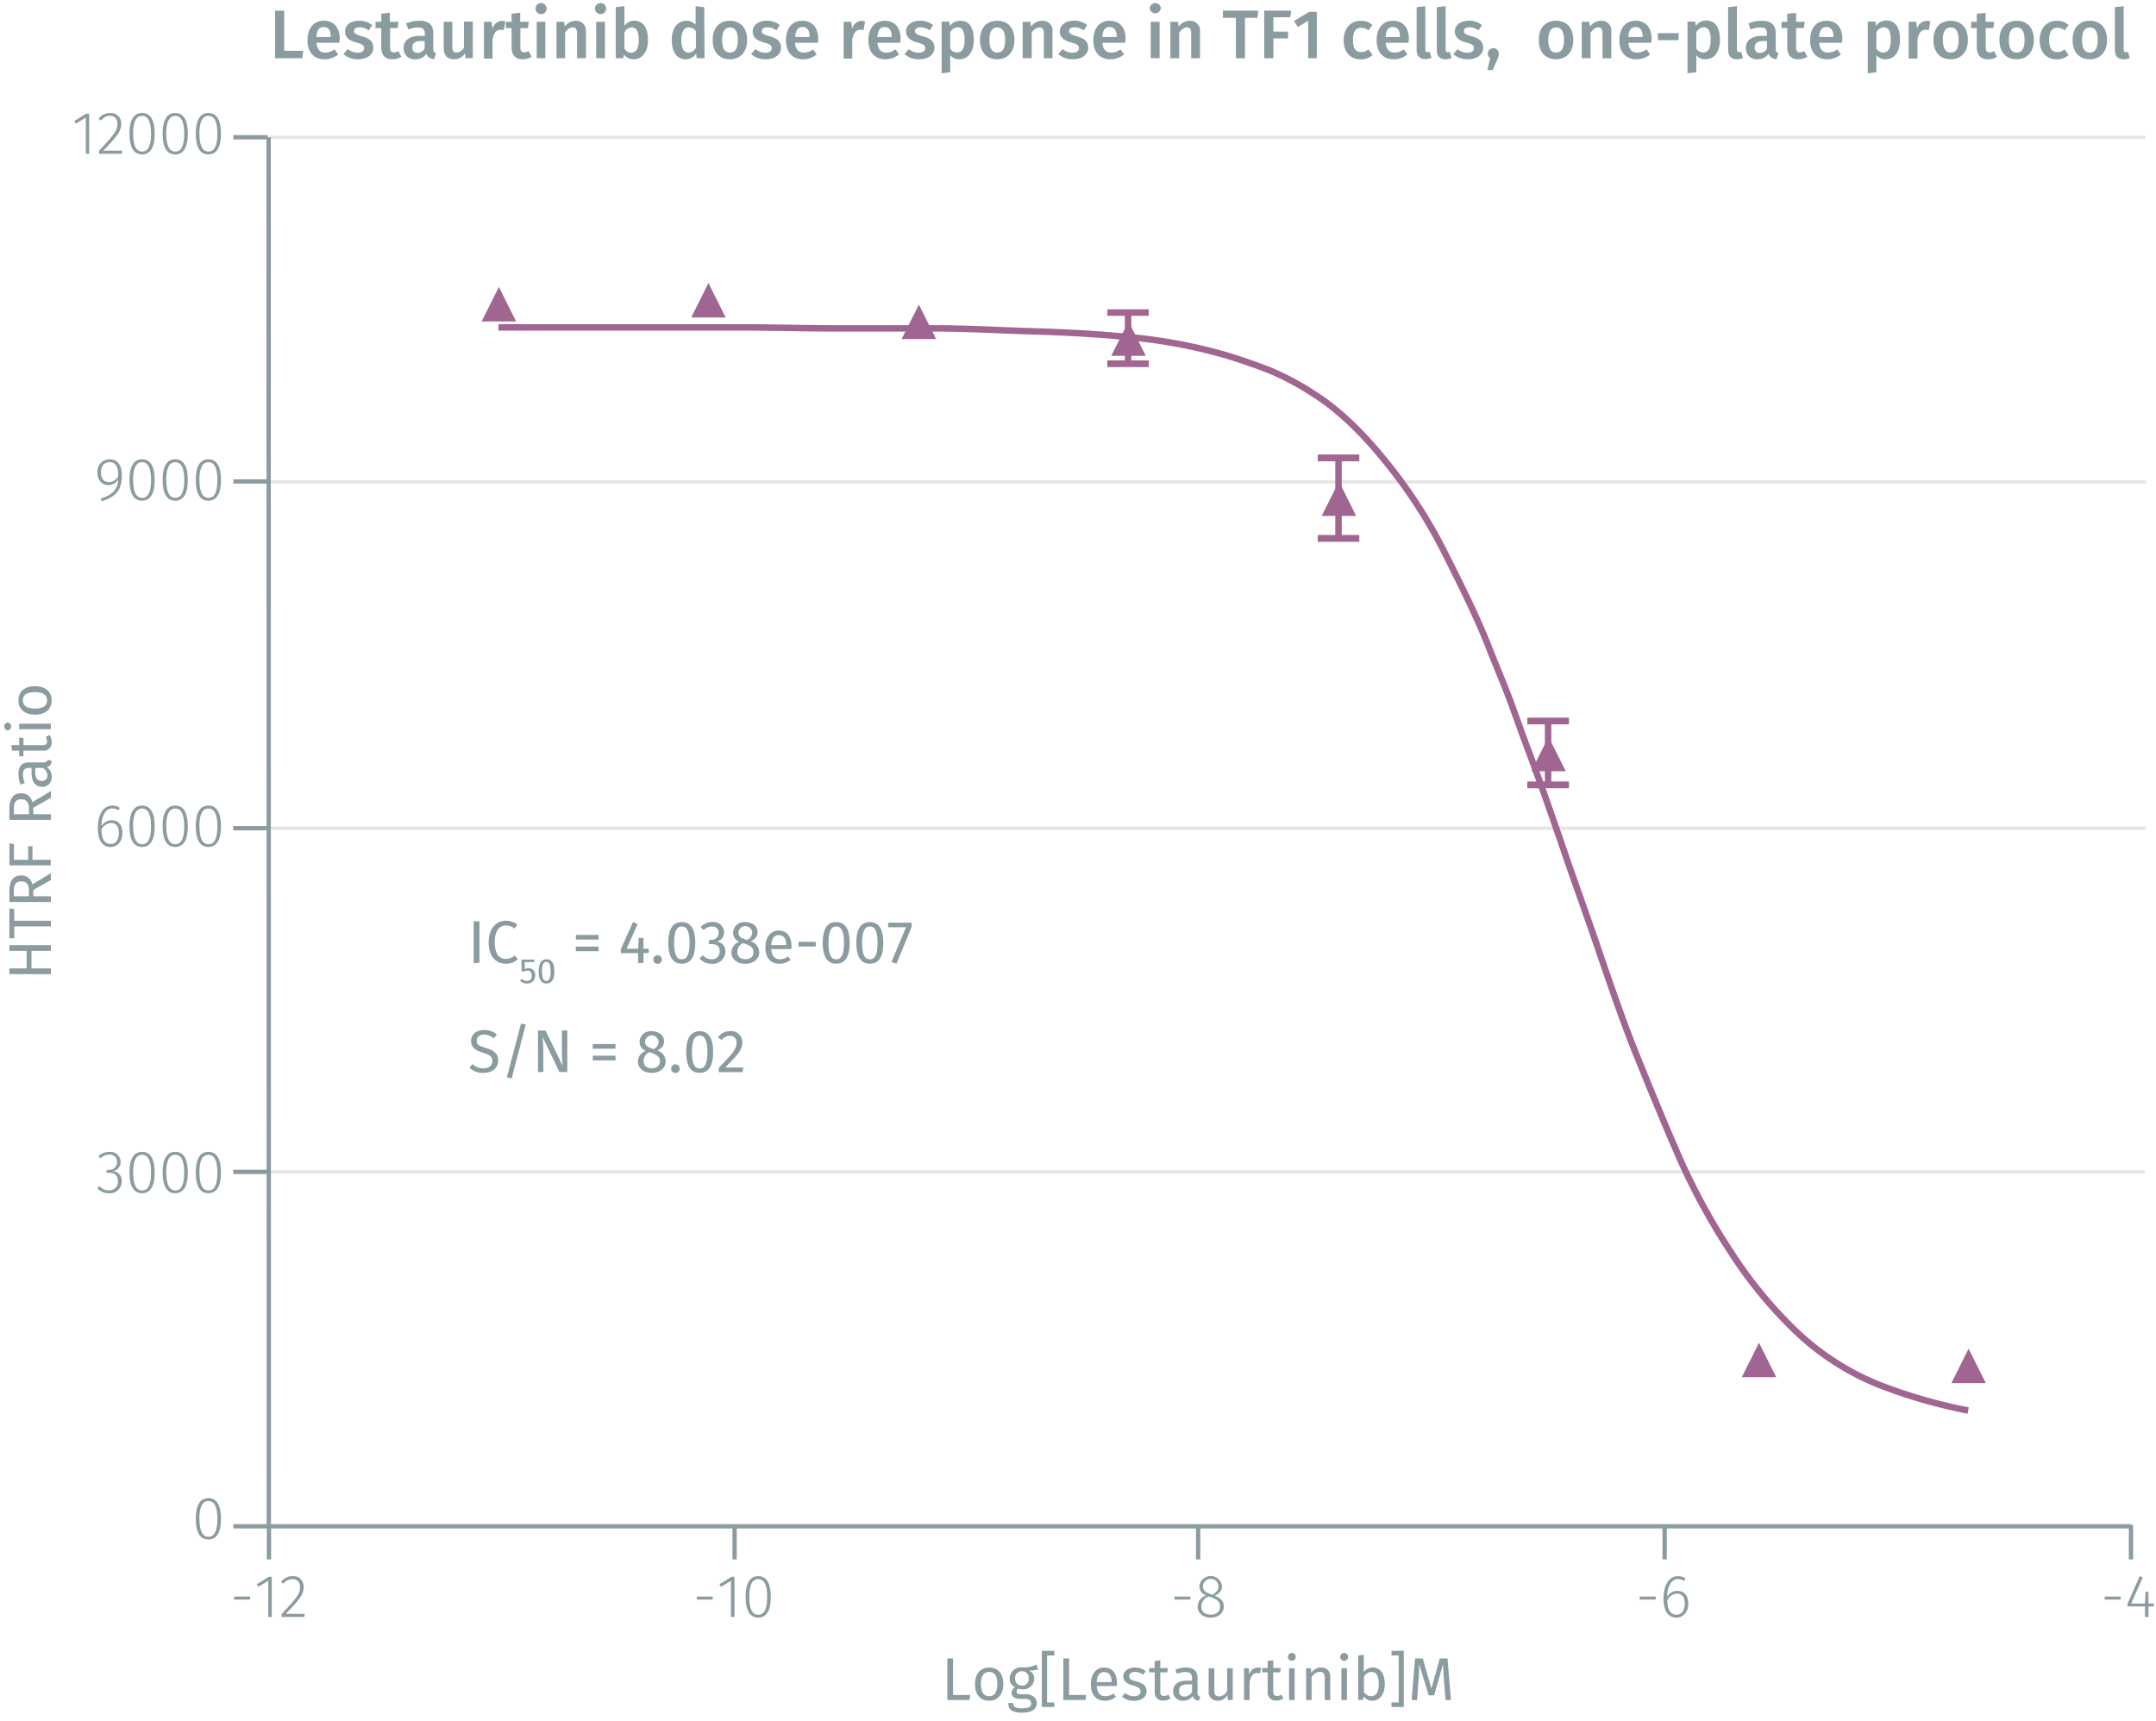<svg id="Calque_1" data-name="Calque 1" xmlns="http://www.w3.org/2000/svg" xmlns:xlink="http://www.w3.org/1999/xlink" viewBox="0 0 500.68 399.81"><defs><symbol id="_3-purple-arrow-up" data-name="3-purple-arrow-up" viewBox="0 0 8 8"><polyline points="4 0 8 8 0 8" fill="#a06590" fill-rule="evenodd"/></symbol></defs><line x1="498.35" y1="192.37" x2="62.66" y2="192.37" fill="none" stroke="#e5e5e5" stroke-miterlimit="10" stroke-width="0.75"/><line x1="498.35" y1="111.95" x2="62.66" y2="111.95" fill="none" stroke="#e5e5e5" stroke-miterlimit="10" stroke-width="0.75"/><line x1="498.28" y1="31.88" x2="62.59" y2="31.88" fill="none" stroke="#e5e5e5" stroke-miterlimit="10" stroke-width="0.75"/><line x1="498.08" y1="272.2" x2="62.38" y2="272.2" fill="none" stroke="#e5e5e5" stroke-miterlimit="10" stroke-width="0.75"/><line x1="62.43" y1="354.52" x2="62.38" y2="31.88" fill="none" stroke="#8b9ca0" stroke-miterlimit="10"/><path d="M70.43,11.8l-.24,1.73H63.88V2.47H66V11.8Z" fill="#8b9ca0"/><path d="M78.81,9.93H73.5c.14,1.73,1,2.29,2.08,2.29a3.46,3.46,0,0,0,2.11-.76l.85,1.17a4.86,4.86,0,0,1-3.13,1.14c-2.63,0-4-1.75-4-4.42s1.36-4.53,3.76-4.53,3.73,1.6,3.73,4.27C78.86,9.37,78.83,9.7,78.81,9.93Zm-2-1.43c0-1.39-.5-2.22-1.65-2.22-1,0-1.57.64-1.68,2.32h3.33Z" fill="#8b9ca0"/><path d="M86.43,5.83l-.8,1.23a3.64,3.64,0,0,0-2.08-.72c-.87,0-1.33.34-1.33.85S82.56,8,84,8.41c1.73.46,2.7,1.16,2.7,2.67,0,1.76-1.63,2.69-3.57,2.69a5,5,0,0,1-3.37-1.2l1-1.17a3.66,3.66,0,0,0,2.27.85c.93,0,1.52-.4,1.52-1,0-.74-.34-1-1.92-1.41-1.75-.48-2.51-1.32-2.51-2.56,0-1.41,1.29-2.47,3.26-2.47A4.72,4.72,0,0,1,86.43,5.83Z" fill="#8b9ca0"/><path d="M91.08,13.77c-1.66,0-2.54-1-2.54-2.77V6.53H87.21V5.06h1.33V3.19l2-.24V5.06h2l-.21,1.47H90.59V11c0,.83.27,1.17.9,1.17a1.89,1.89,0,0,0,1-.32l.72,1.33A3.69,3.69,0,0,1,91.08,13.77Z" fill="#8b9ca0"/><path d="M101.26,12.38l-.43,1.36A2,2,0,0,1,99,12.5a2.88,2.88,0,0,1-2.53,1.27,2.51,2.51,0,0,1-2.74-2.61c0-1.84,1.39-2.83,3.86-2.83h1.06V7.85c0-1.11-.5-1.48-1.59-1.48a7.55,7.55,0,0,0-2.24.45L94.3,5.43a8.73,8.73,0,0,1,3.07-.61c2.26,0,3.25,1,3.25,2.91v3.56C100.62,12,100.85,12.22,101.26,12.38Zm-2.65-1.14V9.53h-.85c-1.33,0-2,.48-2,1.47A1.12,1.12,0,0,0,97,12.28,1.83,1.83,0,0,0,98.61,11.24Z" fill="#8b9ca0"/><path d="M108.09,13.53,108,12.34a2.87,2.87,0,0,1-2.59,1.43c-1.54,0-2.37-1-2.37-2.63V5.06h2v5.83c0,1,.33,1.33,1,1.33a2.1,2.1,0,0,0,1.71-1.2v-6h2.05v8.47Z" fill="#8b9ca0"/><path d="M117.36,5l-.35,2a3.1,3.1,0,0,0-.76-.09c-1,0-1.55.75-1.87,2.17v4.52h-2V5.06h1.78l.19,1.67a2.38,2.38,0,0,1,2.21-1.89A3,3,0,0,1,117.36,5Z" fill="#8b9ca0"/><path d="M121.36,13.77c-1.67,0-2.55-1-2.55-2.77V6.53h-1.33V5.06h1.33V3.19l2-.24V5.06h2l-.21,1.47h-1.76V11c0,.83.27,1.17.9,1.17a2,2,0,0,0,1-.32l.72,1.33A3.73,3.73,0,0,1,121.36,13.77Z" fill="#8b9ca0"/><path d="M126.94,2a1.29,1.29,0,0,1-2.58,0,1.29,1.29,0,0,1,2.58,0Zm-2.3,11.51V5.06h2v8.47Z" fill="#8b9ca0"/><path d="M136.06,7.4v6.13H134V7.72c0-1.06-.4-1.36-1-1.36a2.17,2.17,0,0,0-1.77,1.28v5.89h-2V5.06h1.77l.16,1.11a3.17,3.17,0,0,1,2.58-1.35A2.28,2.28,0,0,1,136.06,7.4Z" fill="#8b9ca0"/><path d="M140.75,2a1.29,1.29,0,0,1-2.58,0,1.29,1.29,0,0,1,2.58,0Zm-2.31,11.51V5.06h2.05v8.47Z" fill="#8b9ca0"/><path d="M150.48,9.29c0,2.64-1.27,4.48-3.35,4.48a2.81,2.81,0,0,1-2.24-1.11l-.13.87H143V1.67l2-.23V6a2.83,2.83,0,0,1,2.31-1.2C149.33,4.82,150.48,6.45,150.48,9.29Zm-2.15,0c0-2.26-.67-2.93-1.64-2.93A2,2,0,0,0,145,7.51v3.75a1.87,1.87,0,0,0,1.59,1C147.61,12.23,148.33,11.42,148.33,9.29Z" fill="#8b9ca0"/><path d="M163.61,13.53h-1.8l-.15-1.07a2.85,2.85,0,0,1-2.42,1.31C157.13,13.77,156,12,156,9.3s1.29-4.48,3.44-4.48a2.94,2.94,0,0,1,2.1.91V1.44l2,.23Zm-2-2.4V7.25A2,2,0,0,0,160,6.36c-1.07,0-1.77.89-1.77,2.93s.62,2.93,1.63,2.93A2,2,0,0,0,161.57,11.13Z" fill="#8b9ca0"/><path d="M173.5,9.29c0,2.67-1.49,4.48-4,4.48s-4-1.7-4-4.48,1.49-4.47,4-4.47S173.5,6.52,173.5,9.29Zm-5.81,0c0,2,.63,2.93,1.83,2.93s1.82-.92,1.82-2.93-.62-2.92-1.81-2.92S167.69,7.29,167.69,9.29Z" fill="#8b9ca0"/><path d="M181.1,5.83l-.8,1.23a3.64,3.64,0,0,0-2.08-.72c-.86,0-1.33.34-1.33.85s.34.82,1.78,1.22c1.73.46,2.7,1.16,2.7,2.67,0,1.76-1.63,2.69-3.57,2.69a5,5,0,0,1-3.37-1.2l1-1.17a3.66,3.66,0,0,0,2.27.85c.93,0,1.52-.4,1.52-1,0-.74-.34-1-1.92-1.41-1.75-.48-2.51-1.32-2.51-2.56,0-1.41,1.29-2.47,3.26-2.47A4.72,4.72,0,0,1,181.1,5.83Z" fill="#8b9ca0"/><path d="M189.93,9.93h-5.31c.14,1.73,1,2.29,2.08,2.29a3.46,3.46,0,0,0,2.11-.76l.85,1.17a4.89,4.89,0,0,1-3.14,1.14c-2.62,0-4-1.75-4-4.42s1.36-4.53,3.76-4.53S190,6.42,190,9.09C190,9.37,190,9.7,189.93,9.93ZM188,8.5c0-1.39-.5-2.22-1.65-2.22-1,0-1.57.64-1.68,2.32H188Z" fill="#8b9ca0"/><path d="M200.89,5l-.35,2a3,3,0,0,0-.75-.09c-1,0-1.55.75-1.87,2.17v4.52h-2V5.06h1.77l.2,1.67A2.37,2.37,0,0,1,200,4.84,2.91,2.91,0,0,1,200.89,5Z" fill="#8b9ca0"/><path d="M209.07,9.93h-5.31c.14,1.73,1,2.29,2.08,2.29a3.49,3.49,0,0,0,2.11-.76l.85,1.17a4.91,4.91,0,0,1-3.14,1.14c-2.62,0-4-1.75-4-4.42s1.36-4.53,3.76-4.53,3.73,1.6,3.73,4.27C209.12,9.37,209.09,9.7,209.07,9.93Zm-2-1.43c0-1.39-.49-2.22-1.64-2.22-1,0-1.57.64-1.68,2.32h3.32Z" fill="#8b9ca0"/><path d="M216.69,5.83l-.81,1.23a3.61,3.61,0,0,0-2.08-.72c-.86,0-1.32.34-1.32.85s.33.82,1.77,1.22C216,8.87,217,9.57,217,11.08c0,1.76-1.63,2.69-3.57,2.69a5,5,0,0,1-3.38-1.2l1-1.17a3.68,3.68,0,0,0,2.27.85c.93,0,1.52-.4,1.52-1,0-.74-.33-1-1.92-1.41s-2.51-1.32-2.51-2.56c0-1.41,1.3-2.47,3.27-2.47A4.77,4.77,0,0,1,216.69,5.83Z" fill="#8b9ca0"/><path d="M226.14,9.27c0,2.59-1.2,4.5-3.34,4.5a2.69,2.69,0,0,1-2.13-.93v3.95l-2,.23v-12h1.79l.11,1A3.1,3.1,0,0,1,223,4.82C225.21,4.82,226.14,6.56,226.14,9.27Zm-2.14,0c0-2.15-.58-2.93-1.64-2.93a2.08,2.08,0,0,0-1.69,1.15v3.81a1.79,1.79,0,0,0,1.55.88C223.34,12.2,224,11.34,224,9.29Z" fill="#8b9ca0"/><path d="M235.58,9.29c0,2.67-1.49,4.48-4,4.48s-4-1.7-4-4.48,1.49-4.47,4-4.47S235.58,6.52,235.58,9.29Zm-5.81,0c0,2,.63,2.93,1.83,2.93s1.82-.92,1.82-2.93-.62-2.92-1.81-2.92S229.77,7.29,229.77,9.29Z" fill="#8b9ca0"/><path d="M244.41,7.4v6.13h-2V7.72c0-1.06-.41-1.36-1.05-1.36a2.17,2.17,0,0,0-1.77,1.28v5.89H237.5V5.06h1.78l.16,1.11A3.14,3.14,0,0,1,242,4.82,2.28,2.28,0,0,1,244.41,7.4Z" fill="#8b9ca0"/><path d="M252.48,5.83l-.8,1.23a3.66,3.66,0,0,0-2.08-.72c-.87,0-1.33.34-1.33.85S248.6,8,250,8.41c1.73.46,2.71,1.16,2.71,2.67,0,1.76-1.63,2.69-3.57,2.69a5,5,0,0,1-3.38-1.2l1-1.17a3.68,3.68,0,0,0,2.28.85c.92,0,1.52-.4,1.52-1,0-.74-.34-1-1.92-1.41-1.75-.48-2.52-1.32-2.52-2.56,0-1.41,1.3-2.47,3.27-2.47A4.75,4.75,0,0,1,252.48,5.83Z" fill="#8b9ca0"/><path d="M261.31,9.93H256c.14,1.73,1,2.29,2.08,2.29a3.49,3.49,0,0,0,2.11-.76l.85,1.17a4.89,4.89,0,0,1-3.14,1.14c-2.62,0-4-1.75-4-4.42s1.36-4.53,3.76-4.53,3.73,1.6,3.73,4.27C261.36,9.37,261.33,9.7,261.31,9.93Zm-2-1.43c0-1.39-.5-2.22-1.65-2.22-1,0-1.57.64-1.68,2.32h3.33Z" fill="#8b9ca0"/><path d="M269.55,2A1.29,1.29,0,0,1,267,2a1.29,1.29,0,0,1,2.58,0Zm-2.31,11.51V5.06h2.05v8.47Z" fill="#8b9ca0"/><path d="M278.67,7.4v6.13h-2.05V7.72c0-1.06-.4-1.36-1-1.36s-1.28.49-1.78,1.28v5.89h-2.05V5.06h1.78l.16,1.11a3.17,3.17,0,0,1,2.58-1.35A2.28,2.28,0,0,1,278.67,7.4Z" fill="#8b9ca0"/><path d="M289.12,4.15v9.38H287V4.15h-3V2.47h8.21L292,4.15Z" fill="#8b9ca0"/><path d="M295.71,4V7.35h3.41V8.92h-3.41v4.61h-2.12V2.47h6.26L299.63,4Z" fill="#8b9ca0"/><path d="M303.79,13.53V4.82l-2.4,1.46-.9-1.38L304,2.76h1.8V13.53Z" fill="#8b9ca0"/><path d="M318.72,5.81l-.93,1.25a2.59,2.59,0,0,0-1.7-.62c-1.18,0-1.9.86-1.9,2.89s.75,2.77,1.9,2.77a2.55,2.55,0,0,0,1.68-.65l1,1.34a4.16,4.16,0,0,1-2.74,1c-2.45,0-4-1.7-4-4.4s1.52-4.55,3.95-4.55A3.94,3.94,0,0,1,318.72,5.81Z" fill="#8b9ca0"/><path d="M327.1,9.93h-5.31c.14,1.73,1,2.29,2.08,2.29a3.49,3.49,0,0,0,2.11-.76l.85,1.17a4.89,4.89,0,0,1-3.14,1.14c-2.62,0-4-1.75-4-4.42s1.36-4.53,3.76-4.53,3.73,1.6,3.73,4.27C327.15,9.37,327.12,9.7,327.1,9.93Zm-2-1.43c0-1.39-.5-2.22-1.65-2.22-1,0-1.57.64-1.68,2.32h3.33Z" fill="#8b9ca0"/><path d="M331.48,12.12A1.51,1.51,0,0,0,332,12l.44,1.44a3.76,3.76,0,0,1-1.46.29c-1.27,0-2-.75-2-2.16V1.67L331,1.44v10C331,11.93,331.15,12.12,331.48,12.12Z" fill="#8b9ca0"/><path d="M336.2,12.12a1.51,1.51,0,0,0,.48-.08l.44,1.44a3.76,3.76,0,0,1-1.46.29c-1.27,0-2-.75-2-2.16V1.67l2.05-.23v10C335.72,11.93,335.87,12.12,336.2,12.12Z" fill="#8b9ca0"/><path d="M344.16,5.83l-.8,1.23a3.66,3.66,0,0,0-2.09-.72c-.86,0-1.32.34-1.32.85s.33.82,1.77,1.22c1.73.46,2.71,1.16,2.71,2.67,0,1.76-1.63,2.69-3.57,2.69a5,5,0,0,1-3.38-1.2l1-1.17a3.68,3.68,0,0,0,2.27.85c.93,0,1.53-.4,1.53-1,0-.74-.34-1-1.93-1.41s-2.51-1.32-2.51-2.56c0-1.41,1.3-2.47,3.27-2.47A4.75,4.75,0,0,1,344.16,5.83Z" fill="#8b9ca0"/><path d="M348.08,12.47a3.43,3.43,0,0,1-.42,1.44l-1,2.37h-1.25l.66-2.75a1.29,1.29,0,0,1,.73-2.35A1.28,1.28,0,0,1,348.08,12.47Z" fill="#8b9ca0"/><path d="M365.36,9.29c0,2.67-1.49,4.48-4,4.48s-4-1.7-4-4.48,1.48-4.47,4-4.47S365.36,6.52,365.36,9.29Zm-5.81,0c0,2,.62,2.93,1.82,2.93s1.83-.92,1.83-2.93-.63-2.92-1.81-2.92S359.55,7.29,359.55,9.29Z" fill="#8b9ca0"/><path d="M374.19,7.4v6.13h-2.05V7.72c0-1.06-.4-1.36-1-1.36s-1.28.49-1.78,1.28v5.89h-2.05V5.06h1.78l.16,1.11a3.16,3.16,0,0,1,2.58-1.35A2.28,2.28,0,0,1,374.19,7.4Z" fill="#8b9ca0"/><path d="M383.47,9.93h-5.32c.15,1.73,1,2.29,2.09,2.29a3.49,3.49,0,0,0,2.11-.76l.85,1.17a4.91,4.91,0,0,1-3.14,1.14c-2.63,0-4-1.75-4-4.42s1.36-4.53,3.76-4.53,3.73,1.6,3.73,4.27C383.52,9.37,383.48,9.7,383.47,9.93Zm-2-1.43c0-1.39-.49-2.22-1.65-2.22-1,0-1.56.64-1.68,2.32h3.33Z" fill="#8b9ca0"/><path d="M389.83,7.7V9.33H385V7.7Z" fill="#8b9ca0"/><path d="M399.41,9.27c0,2.59-1.21,4.5-3.35,4.5a2.7,2.7,0,0,1-2.13-.93v3.95l-2.05.23v-12h1.79l.12,1a3.07,3.07,0,0,1,2.45-1.28C398.48,4.82,399.41,6.56,399.41,9.27Zm-2.15,0c0-2.15-.58-2.93-1.63-2.93a2.08,2.08,0,0,0-1.7,1.15v3.81a1.79,1.79,0,0,0,1.55.88C396.6,12.2,397.26,11.34,397.26,9.29Z" fill="#8b9ca0"/><path d="M403.87,12.12a1.56,1.56,0,0,0,.48-.08l.43,1.44a3.76,3.76,0,0,1-1.46.29c-1.26,0-2-.75-2-2.16V1.67l2.05-.23v10C403.39,11.93,403.53,12.12,403.87,12.12Z" fill="#8b9ca0"/><path d="M413,12.38l-.44,1.36a2,2,0,0,1-1.87-1.24,2.88,2.88,0,0,1-2.53,1.27,2.51,2.51,0,0,1-2.73-2.61c0-1.84,1.39-2.83,3.85-2.83h1.06V7.85c0-1.11-.5-1.48-1.59-1.48a7.55,7.55,0,0,0-2.24.45l-.48-1.39a8.78,8.78,0,0,1,3.08-.61c2.25,0,3.25,1,3.25,2.91v3.56C412.4,12,412.62,12.22,413,12.38Zm-2.66-1.14V9.53h-.85c-1.33,0-2,.48-2,1.47a1.12,1.12,0,0,0,1.2,1.28A1.81,1.81,0,0,0,410.38,11.24Z" fill="#8b9ca0"/><path d="M417.59,13.77c-1.66,0-2.54-1-2.54-2.77V6.53h-1.33V5.06h1.33V3.19L417.1,3V5.06h2l-.21,1.47H417.1V11c0,.83.27,1.17.89,1.17a2,2,0,0,0,1-.32l.72,1.33A3.69,3.69,0,0,1,417.59,13.77Z" fill="#8b9ca0"/><path d="M427.77,9.93h-5.31c.14,1.73,1,2.29,2.08,2.29a3.46,3.46,0,0,0,2.11-.76l.85,1.17a4.89,4.89,0,0,1-3.14,1.14c-2.62,0-4-1.75-4-4.42s1.36-4.53,3.76-4.53,3.73,1.6,3.73,4.27C427.82,9.37,427.79,9.7,427.77,9.93Zm-2-1.43c0-1.39-.5-2.22-1.65-2.22-1,0-1.57.64-1.68,2.32h3.33Z" fill="#8b9ca0"/><path d="M441.23,9.27c0,2.59-1.2,4.5-3.35,4.5a2.7,2.7,0,0,1-2.13-.93v3.95l-2,.23v-12h1.79l.11,1a3.07,3.07,0,0,1,2.45-1.28C440.3,4.82,441.23,6.56,441.23,9.27Zm-2.15,0c0-2.15-.57-2.93-1.63-2.93a2.1,2.1,0,0,0-1.7,1.15v3.81a1.81,1.81,0,0,0,1.56.88C438.43,12.2,439.08,11.34,439.08,9.29Z" fill="#8b9ca0"/><path d="M448.27,5l-.35,2a3.1,3.1,0,0,0-.76-.09c-1,0-1.55.75-1.87,2.17v4.52h-2.05V5.06H445l.19,1.67a2.38,2.38,0,0,1,2.21-1.89A3,3,0,0,1,448.27,5Z" fill="#8b9ca0"/><path d="M457,9.29c0,2.67-1.49,4.48-4,4.48s-4-1.7-4-4.48,1.49-4.47,4-4.47S457,6.52,457,9.29Zm-5.81,0c0,2,.63,2.93,1.83,2.93s1.82-.92,1.82-2.93-.62-2.92-1.81-2.92S451.16,7.29,451.16,9.29Z" fill="#8b9ca0"/><path d="M461.61,13.77c-1.66,0-2.55-1-2.55-2.77V6.53h-1.32V5.06h1.32V3.19L461.11,3V5.06h2l-.21,1.47h-1.76V11c0,.83.28,1.17.9,1.17a2,2,0,0,0,1-.32l.72,1.33A3.73,3.73,0,0,1,461.61,13.77Z" fill="#8b9ca0"/><path d="M472.32,9.29c0,2.67-1.49,4.48-4,4.48s-4-1.7-4-4.48,1.49-4.47,4-4.47S472.32,6.52,472.32,9.29Zm-5.81,0c0,2,.62,2.93,1.82,2.93s1.83-.92,1.83-2.93-.63-2.92-1.81-2.92S466.51,7.29,466.51,9.29Z" fill="#8b9ca0"/><path d="M480.39,5.81l-.92,1.25a2.59,2.59,0,0,0-1.7-.62c-1.19,0-1.9.86-1.9,2.89s.75,2.77,1.9,2.77a2.55,2.55,0,0,0,1.68-.65l.94,1.34a4.11,4.11,0,0,1-2.73,1c-2.45,0-4-1.7-4-4.4s1.52-4.55,3.95-4.55A3.92,3.92,0,0,1,480.39,5.81Z" fill="#8b9ca0"/><path d="M489.31,9.29c0,2.67-1.49,4.48-4,4.48s-4-1.7-4-4.48,1.49-4.47,4-4.47S489.31,6.52,489.31,9.29Zm-5.81,0c0,2,.62,2.93,1.82,2.93s1.83-.92,1.83-2.93-.63-2.92-1.81-2.92S483.5,7.29,483.5,9.29Z" fill="#8b9ca0"/><path d="M493.67,12.12a1.51,1.51,0,0,0,.48-.08l.44,1.44a3.76,3.76,0,0,1-1.46.29c-1.26,0-2-.75-2-2.16V1.67l2.05-.23v10C493.19,11.93,493.34,12.12,493.67,12.12Z" fill="#8b9ca0"/><path d="M58.07,370.84v.7H54.36v-.7Z" fill="#8b9ca0"/><path d="M62.3,375.57v-8.41L60,368.58l-.38-.6,2.79-1.72h.7v9.31Z" fill="#8b9ca0"/><path d="M70.52,368.56c0,1.85-1,3-4.16,6.3h4.41l-.11.71H65.41v-.68c3.46-3.69,4.27-4.65,4.27-6.29a1.68,1.68,0,0,0-1.77-1.81,2.51,2.51,0,0,0-2.07,1.07l-.58-.42A3.28,3.28,0,0,1,68,366.1,2.39,2.39,0,0,1,70.52,368.56Z" fill="#8b9ca0"/><path d="M165.52,370.84v.7h-3.71v-.7Z" fill="#8b9ca0"/><path d="M169.75,375.57v-8.41l-2.3,1.42-.38-.6,2.79-1.72h.7v9.31Z" fill="#8b9ca0"/><path d="M179,370.92c0,3.16-1,4.81-2.93,4.81s-2.92-1.67-2.92-4.82,1-4.81,2.92-4.81S179,367.76,179,370.92Zm-5,0c0,2.87.74,4.15,2.08,4.15s2.08-1.26,2.08-4.14-.73-4.14-2.08-4.14S174,368,174,370.91Z" fill="#8b9ca0"/><path d="M276.44,370.84v.7h-3.71v-.7Z" fill="#8b9ca0"/><path d="M284.19,373.15c0,1.56-1.26,2.58-3.06,2.58s-3-1.05-3-2.56a2.74,2.74,0,0,1,2-2.6,2.2,2.2,0,0,1-1.6-2.14,2.64,2.64,0,0,1,5.25,0c0,1-.54,1.64-1.68,2.22C283.5,371.2,284.19,371.9,284.19,373.15Zm-.86,0c0-1.13-.6-1.6-2.07-2.14l-.48-.18a2.36,2.36,0,0,0-1.79,2.34c0,1.21.87,1.87,2.16,1.87S283.33,374.36,283.33,373.15Zm-2.25-2.9.43.16c1-.55,1.47-1.1,1.47-2a1.82,1.82,0,0,0-3.63,0C279.35,369.35,279.83,369.79,281.08,370.25Z" fill="#8b9ca0"/><path d="M384.49,370.84v.7h-3.71v-.7Z" fill="#8b9ca0"/><path d="M392.06,372.44c0,2-1.17,3.29-2.74,3.29-2.17,0-3-1.91-3-4.36,0-3.25,1.28-5.27,3.36-5.27a3,3,0,0,1,1.74.55l-.35.56a2.46,2.46,0,0,0-1.4-.43c-1.55,0-2.47,1.71-2.52,4.1a2.86,2.86,0,0,1,2.39-1.37C390.93,369.51,392.06,370.45,392.06,372.44Zm-.82,0c0-1.62-.76-2.28-1.77-2.28a2.69,2.69,0,0,0-2.28,1.54c.05,2.08.64,3.34,2.13,3.34C390.58,375.06,391.24,374,391.24,372.46Z" fill="#8b9ca0"/><path d="M492.48,370.84v.7h-3.72v-.7Z" fill="#8b9ca0"/><path d="M498.93,373.12v2.45h-.8v-2.45h-4.07v-.6l2.84-6.42.69.29-2.67,6.06h3.21l.1-2.73h.7v2.73h1.26v.67Z" fill="#8b9ca0"/><path d="M51.32,352.79c0,3.15-1,4.8-2.93,4.8s-2.93-1.66-2.93-4.82,1-4.8,2.93-4.8S51.32,349.62,51.32,352.79Zm-5,0c0,2.88.74,4.15,2.09,4.15s2.07-1.26,2.07-4.13-.73-4.15-2.07-4.15S46.3,349.9,46.3,352.77Z" fill="#8b9ca0"/><path d="M28,269.86a2.11,2.11,0,0,1-1.85,2.19,2.14,2.14,0,0,1,2.12,2.32,2.73,2.73,0,0,1-3,2.79,3.4,3.4,0,0,1-2.68-1.2l.52-.47a2.68,2.68,0,0,0,2.13,1,2,2,0,0,0,2.16-2.09c0-1.42-.84-2-2.1-2H24.7l.11-.66h.45a1.79,1.79,0,0,0,1.92-1.87,1.63,1.63,0,0,0-1.79-1.68,2.91,2.91,0,0,0-2.08.87l-.43-.5a3.49,3.49,0,0,1,2.55-1A2.32,2.32,0,0,1,28,269.86Z" fill="#8b9ca0"/><path d="M35.92,272.36c0,3.15-1,4.8-2.93,4.8s-2.93-1.67-2.93-4.82,1-4.8,2.93-4.8S35.92,269.19,35.92,272.36Zm-5,0c0,2.87.75,4.15,2.09,4.15s2.07-1.26,2.07-4.13-.73-4.15-2.07-4.15S30.9,269.47,30.9,272.34Z" fill="#8b9ca0"/><path d="M43.62,272.36c0,3.15-1,4.8-2.93,4.8s-2.93-1.67-2.93-4.82,1-4.8,2.93-4.8S43.62,269.19,43.62,272.36Zm-5,0c0,2.87.75,4.15,2.09,4.15s2.07-1.26,2.07-4.13-.72-4.15-2.07-4.15S38.6,269.47,38.6,272.34Z" fill="#8b9ca0"/><path d="M51.32,272.36c0,3.15-1,4.8-2.93,4.8s-2.93-1.67-2.93-4.82,1-4.8,2.93-4.8S51.32,269.19,51.32,272.36Zm-5,0c0,2.87.74,4.15,2.09,4.15s2.07-1.26,2.07-4.13-.73-4.15-2.07-4.15S46.3,269.47,46.3,272.34Z" fill="#8b9ca0"/><path d="M28.43,193.44c0,2-1.18,3.29-2.75,3.29-2.17,0-2.95-1.91-2.95-4.36,0-3.25,1.27-5.26,3.36-5.26a3,3,0,0,1,1.74.54l-.36.56a2.44,2.44,0,0,0-1.4-.43c-1.55,0-2.46,1.71-2.52,4.1a2.87,2.87,0,0,1,2.4-1.37C27.29,190.51,28.43,191.45,28.43,193.44Zm-.83,0c0-1.63-.76-2.29-1.76-2.29a2.7,2.7,0,0,0-2.29,1.54c.06,2.08.65,3.34,2.13,3.34C26.94,196.06,27.6,195,27.6,193.47Z" fill="#8b9ca0"/><path d="M35.92,191.93c0,3.15-1,4.8-2.93,4.8s-2.93-1.67-2.93-4.82,1-4.8,2.93-4.8S35.92,188.76,35.92,191.93Zm-5,0c0,2.87.75,4.15,2.09,4.15s2.07-1.26,2.07-4.13-.73-4.15-2.07-4.15S30.9,189,30.9,191.91Z" fill="#8b9ca0"/><path d="M43.62,191.93c0,3.15-1,4.8-2.93,4.8s-2.93-1.67-2.93-4.82,1-4.8,2.93-4.8S43.62,188.76,43.62,191.93Zm-5,0c0,2.87.74,4.15,2.09,4.15s2.07-1.26,2.07-4.13-.73-4.15-2.07-4.15S38.6,189,38.6,191.91Z" fill="#8b9ca0"/><path d="M51.32,191.93c0,3.15-1,4.8-2.93,4.8s-2.93-1.67-2.93-4.82,1-4.8,2.93-4.8S51.32,188.76,51.32,191.93Zm-5,0c0,2.87.74,4.15,2.09,4.15s2.07-1.26,2.07-4.13-.73-4.15-2.07-4.15S46.3,189,46.3,191.91Z" fill="#8b9ca0"/><path d="M28.29,110.43c0,3.68-1.6,5-4.68,6l-.21-.63c2.42-.74,3.92-1.93,4.06-4.41a2.75,2.75,0,0,1-2.3,1.3c-1.44,0-2.53-1.12-2.53-2.94a2.8,2.8,0,0,1,2.83-3.06C27.39,106.67,28.29,108.12,28.29,110.43Zm-.83.17c0-2.2-.57-3.25-2-3.25-1.25,0-2,.85-2,2.39S24.2,112,25.3,112A2.57,2.57,0,0,0,27.46,110.6Z" fill="#8b9ca0"/><path d="M35.92,111.49c0,3.15-1,4.81-2.93,4.81s-2.93-1.67-2.93-4.82,1-4.81,2.93-4.81S35.92,108.33,35.92,111.49Zm-5,0c0,2.87.75,4.15,2.09,4.15s2.07-1.27,2.07-4.14-.73-4.14-2.07-4.14S30.9,108.61,30.9,111.48Z" fill="#8b9ca0"/><path d="M43.62,111.49c0,3.15-1,4.81-2.93,4.81s-2.93-1.67-2.93-4.82,1-4.81,2.93-4.81S43.62,108.33,43.62,111.49Zm-5,0c0,2.87.75,4.15,2.09,4.15s2.07-1.27,2.07-4.14-.72-4.14-2.07-4.14S38.6,108.61,38.6,111.48Z" fill="#8b9ca0"/><path d="M51.32,111.49c0,3.15-1,4.81-2.93,4.81s-2.93-1.67-2.93-4.82,1-4.81,2.93-4.81S51.32,108.33,51.32,111.49Zm-5,0c0,2.87.74,4.15,2.09,4.15s2.07-1.27,2.07-4.14-.73-4.14-2.07-4.14S46.3,108.61,46.3,111.48Z" fill="#8b9ca0"/><path d="M19.93,35.71V27.29l-2.3,1.43-.38-.6L20,26.4h.7v9.31Z" fill="#8b9ca0"/><path d="M28.15,28.69c0,1.85-1,3-4.16,6.31H28.4l-.11.71H23V35c3.46-3.68,4.27-4.65,4.27-6.28a1.68,1.68,0,0,0-1.77-1.81A2.53,2.53,0,0,0,23.47,28l-.58-.42a3.3,3.3,0,0,1,2.69-1.33A2.38,2.38,0,0,1,28.15,28.69Z" fill="#8b9ca0"/><path d="M35.92,31.06c0,3.15-1,4.81-2.93,4.81s-2.93-1.67-2.93-4.82,1-4.81,2.93-4.81S35.92,27.9,35.92,31.06Zm-5,0c0,2.87.75,4.14,2.09,4.14s2.07-1.26,2.07-4.13-.73-4.15-2.07-4.15S30.9,28.18,30.9,31.05Z" fill="#8b9ca0"/><path d="M43.62,31.06c0,3.15-1,4.81-2.93,4.81s-2.93-1.67-2.93-4.82,1-4.81,2.93-4.81S43.62,27.9,43.62,31.06Zm-5,0c0,2.87.75,4.14,2.09,4.14s2.07-1.26,2.07-4.13-.72-4.15-2.07-4.15S38.6,28.18,38.6,31.05Z" fill="#8b9ca0"/><path d="M51.32,31.06c0,3.15-1,4.81-2.93,4.81s-2.93-1.67-2.93-4.82,1-4.81,2.93-4.81S51.32,27.9,51.32,31.06Zm-5,0c0,2.87.75,4.14,2.09,4.14s2.07-1.26,2.07-4.13-.72-4.15-2.07-4.15S46.3,28.18,46.3,31.05Z" fill="#8b9ca0"/><line x1="261.97" y1="72.6" x2="261.97" y2="84.46" fill="none" stroke="#a06590" stroke-miterlimit="10" stroke-width="1.5"/><line x1="257.16" y1="72.6" x2="266.77" y2="72.6" fill="none" stroke="#a06590" stroke-miterlimit="10" stroke-width="1.5"/><line x1="257.16" y1="84.46" x2="266.77" y2="84.46" fill="none" stroke="#a06590" stroke-miterlimit="10" stroke-width="1.5"/><line x1="266.77" y1="84.46" x2="257.16" y2="84.46" fill="none" stroke="#a06590" stroke-miterlimit="10" stroke-width="1.5"/><line x1="310.84" y1="106.36" x2="310.84" y2="125.06" fill="none" stroke="#a06590" stroke-miterlimit="10" stroke-width="1.5"/><line x1="306.03" y1="106.36" x2="315.65" y2="106.36" fill="none" stroke="#a06590" stroke-miterlimit="10" stroke-width="1.5"/><line x1="315.65" y1="106.36" x2="306.03" y2="106.36" fill="none" stroke="#a06590" stroke-miterlimit="10" stroke-width="1.5"/><line x1="306.03" y1="125.06" x2="315.65" y2="125.06" fill="none" stroke="#a06590" stroke-miterlimit="10" stroke-width="1.5"/><line x1="315.65" y1="125.06" x2="306.03" y2="125.06" fill="none" stroke="#a06590" stroke-miterlimit="10" stroke-width="1.5"/><line x1="359.51" y1="167.49" x2="359.51" y2="182.32" fill="none" stroke="#a06590" stroke-miterlimit="10" stroke-width="1.5"/><line x1="354.7" y1="167.49" x2="364.32" y2="167.49" fill="none" stroke="#a06590" stroke-miterlimit="10" stroke-width="1.5"/><line x1="364.32" y1="167.49" x2="354.7" y2="167.49" fill="none" stroke="#a06590" stroke-miterlimit="10" stroke-width="1.5"/><line x1="354.7" y1="182.32" x2="364.32" y2="182.32" fill="none" stroke="#a06590" stroke-miterlimit="10" stroke-width="1.5"/><line x1="364.32" y1="182.32" x2="354.7" y2="182.32" fill="none" stroke="#a06590" stroke-miterlimit="10" stroke-width="1.5"/><path d="M457.06,327.63a120.9,120.9,0,0,1-20.75-6A61.09,61.09,0,0,1,417,309.16a101.57,101.57,0,0,1-15-18.27,151.07,151.07,0,0,1-11.83-21.59c-3.45-7.84-6.69-15.77-9.92-23.73-3.09-7.63-5.78-15.47-8.47-23.28C369,214,366,205.82,363.18,197.57c-2.72-7.91-5.45-15.81-8.39-23.62-1.44-3.81-2.77-7.66-4.19-11.47-1.49-4-3.2-7.89-4.74-11.87-3-7.65-6.69-14.9-10.32-22.16a116.44,116.44,0,0,0-13.62-21.1c-5-6.18-10.53-11.92-17.05-16A62.11,62.11,0,0,0,294.79,86c-3.32-1.29-6.6-2.43-10-3.46a118.08,118.08,0,0,0-22.2-4.19c-7.55-.77-15.15-1.17-22.72-1.39s-15-.68-22.5-.68H194.76c-7.52,0-15.07-.23-22.61-.23h-56.4" fill="none" stroke="#a06590" stroke-miterlimit="10" stroke-width="1.5"/><path d="M115.38,240.33l-.76.84a3.12,3.12,0,0,0-2.17-.86c-1,0-1.74.44-1.74,1.37s.38,1.2,2.12,1.73c1.54.48,2.85,1.08,2.85,2.93,0,1.68-1.27,2.86-3.44,2.86A4.5,4.5,0,0,1,109,248l.77-.85a3.43,3.43,0,0,0,2.49,1c1.14,0,2.08-.56,2.08-1.73,0-.93-.45-1.36-2.09-1.86-1.88-.57-2.86-1.29-2.86-2.79s1.26-2.52,3-2.52A4.09,4.09,0,0,1,115.38,240.33Z" fill="#8b9ca0"/><path d="M118.82,250.49l-1.11-.27L121,237.73l1.09.25Z" fill="#8b9ca0"/><path d="M129.91,249,126,240.84c.07.8.18,2,.18,3.76V249h-1.25v-9.65h1.74l4,8.21c0-.23-.18-1.77-.18-2.94v-5.27h1.25V249Z" fill="#8b9ca0"/><path d="M142.93,242.5v1.08h-5.27V242.5Zm0,2.71v1.08h-5.27v-1.08Z" fill="#8b9ca0"/><path d="M154.59,246.52c0,1.57-1.34,2.68-3.25,2.68s-3.21-1.11-3.21-2.65a2.59,2.59,0,0,1,1.85-2.44,2.29,2.29,0,0,1-1.46-2.18,2.58,2.58,0,0,1,2.85-2.41c1.4,0,2.84.77,2.84,2.37,0,1-.53,1.58-1.6,2.11A2.67,2.67,0,0,1,154.59,246.52Zm-1.34,0c0-1-.54-1.46-2.05-2l-.35-.12a2.14,2.14,0,0,0-1.37,2.11c0,1,.71,1.63,1.87,1.63S153.25,247.52,153.25,246.54Zm-3.46-4.6c0,1,.65,1.32,1.73,1.67l.24.08a1.87,1.87,0,0,0,1.19-1.76,1.59,1.59,0,0,0-3.16,0Z" fill="#8b9ca0"/><path d="M157.86,248.22a1,1,0,1,1-1-1A1,1,0,0,1,157.86,248.22Z" fill="#8b9ca0"/><path d="M165.62,244.35c0,3.11-1,4.85-3.14,4.85s-3.13-1.74-3.13-4.85,1-4.83,3.13-4.83S165.62,241.26,165.62,244.35Zm-4.93,0c0,2.76.62,3.83,1.79,3.83s1.8-1.07,1.8-3.83-.63-3.81-1.8-3.81S160.69,241.61,160.69,244.35Z" fill="#8b9ca0"/><path d="M172.4,242.08c0,1.75-1.12,3-4,5.87h4.21l-.15,1.08h-5.54v-1c3.31-3.45,4.12-4.34,4.12-5.87a1.45,1.45,0,0,0-1.54-1.56,2.29,2.29,0,0,0-1.9,1l-.87-.67a3.46,3.46,0,0,1,2.84-1.42A2.58,2.58,0,0,1,172.4,242.08Z" fill="#8b9ca0"/><path d="M110,223.69V214h1.34v9.65Z" fill="#8b9ca0"/><path d="M120.16,214.82l-.72.86a2.86,2.86,0,0,0-1.87-.72c-1.45,0-2.67,1-2.67,3.9s1.16,3.88,2.66,3.88a3.24,3.24,0,0,0,2-.81l.68.85a3.77,3.77,0,0,1-2.76,1.08c-2.34,0-4-1.75-4-5s1.82-5,4-5A3.81,3.81,0,0,1,120.16,214.82Z" fill="#8b9ca0"/><path d="M121.85,223.48v1.61a1.87,1.87,0,0,1,.87-.22,1.53,1.53,0,0,1,1.55,1.73,1.78,1.78,0,0,1-1.89,1.85,2.17,2.17,0,0,1-1.62-.69l.46-.44a1.48,1.48,0,0,0,1.15.52c.69,0,1.12-.45,1.12-1.25s-.43-1.14-1-1.14a1.73,1.73,0,0,0-.78.19h-.59v-2.75h3l-.11.59Z" fill="#8b9ca0"/><path d="M128.75,225.63c0,1.81-.61,2.82-1.83,2.82s-1.83-1-1.83-2.82.6-2.82,1.83-2.82S128.75,223.82,128.75,225.63Zm-2.88,0c0,1.6.36,2.22,1,2.22s1-.62,1-2.22-.36-2.23-1-2.23S125.87,224,125.87,225.63Z" fill="#8b9ca0"/><path d="M139,217.16v1.08h-5.27v-1.08Zm0,2.71v1.07h-5.27v-1.07Z" fill="#8b9ca0"/><path d="M149.43,221.38v2.31h-1.25v-2.31h-4v-.93l2.81-6.27,1.08.45-2.54,5.73h2.67l.11-2.52h1.12v2.52h1.22v1Z" fill="#8b9ca0"/><path d="M153.71,222.88a1,1,0,1,1-1-1A1,1,0,0,1,153.71,222.88Z" fill="#8b9ca0"/><path d="M161.47,219c0,3.11-1,4.85-3.14,4.85s-3.14-1.74-3.14-4.85,1-4.83,3.14-4.83S161.47,215.92,161.47,219Zm-4.93,0c0,2.76.62,3.83,1.79,3.83s1.8-1.07,1.8-3.83-.64-3.81-1.8-3.81S156.54,216.27,156.54,219Z" fill="#8b9ca0"/><path d="M168.16,216.56a2.15,2.15,0,0,1-1.82,2.16,2.16,2.16,0,0,1,2.12,2.27,2.91,2.91,0,0,1-3.2,2.87,3.53,3.53,0,0,1-2.81-1.26l.78-.73a2.53,2.53,0,0,0,2,.94,1.74,1.74,0,0,0,1.89-1.84c0-1.29-.73-1.68-1.86-1.68h-.7l.15-1h.48a1.58,1.58,0,0,0,1.69-1.66,1.39,1.39,0,0,0-1.55-1.42,2.63,2.63,0,0,0-1.94.84l-.67-.77a3.77,3.77,0,0,1,2.68-1.11A2.48,2.48,0,0,1,168.16,216.56Z" fill="#8b9ca0"/><path d="M176.31,221.18c0,1.57-1.35,2.68-3.25,2.68s-3.21-1.11-3.21-2.65a2.59,2.59,0,0,1,1.85-2.44,2.3,2.3,0,0,1-1.46-2.18,2.58,2.58,0,0,1,2.85-2.41c1.4,0,2.84.77,2.84,2.37,0,.95-.53,1.58-1.6,2.11A2.67,2.67,0,0,1,176.31,221.18Zm-1.35,0c0-1-.53-1.46-2-2l-.35-.12a2.13,2.13,0,0,0-1.37,2.11c0,1,.71,1.63,1.87,1.63S175,222.18,175,221.2Zm-3.46-4.6c0,1,.66,1.32,1.74,1.67l.24.08a1.87,1.87,0,0,0,1.19-1.76,1.59,1.59,0,0,0-3.17,0Z" fill="#8b9ca0"/><path d="M183.81,220.44h-4.7c.12,1.71.92,2.37,2,2.37a3.09,3.09,0,0,0,1.91-.65l.57.77a4,4,0,0,1-2.58.93c-2.06,0-3.27-1.44-3.27-3.78s1.17-3.94,3.07-3.94,3,1.39,3,3.64A6.12,6.12,0,0,1,183.81,220.44Zm-1.24-1c0-1.44-.58-2.24-1.74-2.24-1,0-1.62.69-1.72,2.33h3.46Z" fill="#8b9ca0"/><path d="M189.44,218.76v1.09h-4v-1.09Z" fill="#8b9ca0"/><path d="M197.32,219c0,3.11-1,4.85-3.13,4.85s-3.14-1.74-3.14-4.85,1-4.83,3.14-4.83S197.32,215.92,197.32,219Zm-4.93,0c0,2.76.62,3.83,1.8,3.83S196,221.77,196,219s-.63-3.81-1.79-3.81S192.39,216.27,192.39,219Z" fill="#8b9ca0"/><path d="M205.13,219c0,3.11-1,4.85-3.13,4.85s-3.14-1.74-3.14-4.85,1-4.83,3.14-4.83S205.13,215.92,205.13,219Zm-4.93,0c0,2.76.62,3.83,1.8,3.83s1.79-1.07,1.79-3.83-.63-3.81-1.79-3.81S200.2,216.27,200.2,219Z" fill="#8b9ca0"/><path d="M208.2,223.83l-1.18-.39,3.38-8.07h-4.15v-1.05h5.45v1Z" fill="#8b9ca0"/><path d="M225.3,393.7l-.15,1.17H220v-9.65h1.33v8.48Z" fill="#8b9ca0"/><path d="M233,391.17c0,2.28-1.2,3.86-3.29,3.86s-3.29-1.51-3.29-3.85,1.2-3.86,3.3-3.86S233,388.83,233,391.17Zm-5.2,0c0,1.92.68,2.82,1.91,2.82s1.9-.9,1.9-2.83-.67-2.82-1.89-2.82S227.76,389.25,227.76,391.18Z" fill="#8b9ca0"/><path d="M238.88,388a2,2,0,0,1,1.3,1.87,2.52,2.52,0,0,1-2.81,2.51,2.94,2.94,0,0,1-.94-.15.9.9,0,0,0-.36.69c0,.34.21.6,1,.6h1.18c1.51,0,2.52.87,2.52,2.05,0,1.43-1.18,2.24-3.46,2.24s-3.17-.74-3.17-2.24h1.17c0,.84.37,1.23,2,1.23s2.16-.4,2.16-1.15-.56-1.05-1.49-1.05h-1.16c-1.32,0-1.91-.66-1.91-1.4a1.6,1.6,0,0,1,.82-1.3,2.11,2.11,0,0,1-1.25-2.05,2.63,2.63,0,0,1,2.84-2.57,6.39,6.39,0,0,0,3.38-.66l.38,1.16A7.11,7.11,0,0,1,238.88,388Zm-3.12,1.85a1.49,1.49,0,0,0,1.55,1.67,1.47,1.47,0,0,0,1.56-1.68,1.44,1.44,0,0,0-1.59-1.64A1.48,1.48,0,0,0,235.76,389.89Z" fill="#8b9ca0"/><path d="M243.16,384.52v10.91h1.68v1.06h-2.9V383.44h2.9v1.08Z" fill="#8b9ca0"/><path d="M252.24,393.7l-.16,1.17h-5.14v-9.65h1.33v8.48Z" fill="#8b9ca0"/><path d="M259.39,391.62h-4.71c.13,1.71.93,2.36,2,2.36a3.08,3.08,0,0,0,1.92-.64l.56.77a4,4,0,0,1-2.57.92c-2.06,0-3.27-1.44-3.27-3.78s1.16-3.93,3.07-3.93,3,1.38,3,3.64A6.12,6.12,0,0,1,259.39,391.62Zm-1.25-1c0-1.44-.57-2.24-1.73-2.24-1,0-1.63.68-1.73,2.32h3.46Z" fill="#8b9ca0"/><path d="M266.05,388.16l-.55.85a3.13,3.13,0,0,0-1.91-.67c-.84,0-1.36.38-1.36,1s.39.88,1.58,1.19c1.56.39,2.45,1,2.45,2.29,0,1.54-1.41,2.24-2.91,2.24a4.1,4.1,0,0,1-2.79-1l.72-.81a3.11,3.11,0,0,0,2,.74c1,0,1.59-.44,1.59-1.08s-.37-1.05-1.8-1.43c-1.59-.42-2.22-1.11-2.22-2.16s1.13-2,2.66-2A3.87,3.87,0,0,1,266.05,388.16Z" fill="#8b9ca0"/><path d="M270.16,395a1.85,1.85,0,0,1-2-2.1v-4.45h-1.29v-1h1.29v-1.66l1.29-.16v1.82h1.75l-.14,1h-1.61v4.4c0,.74.23,1.09.88,1.09a1.85,1.85,0,0,0,1-.32l.49.88A2.78,2.78,0,0,1,270.16,395Z" fill="#8b9ca0"/><path d="M278.73,394.14l-.3.89a1.47,1.47,0,0,1-1.44-1.1,2.51,2.51,0,0,1-2.2,1.1,2.14,2.14,0,0,1-2.35-2.22c0-1.59,1.19-2.44,3.25-2.44h1.13v-.55c0-1.06-.52-1.45-1.54-1.45a6.67,6.67,0,0,0-2,.39l-.32-.94a7.12,7.12,0,0,1,2.55-.5c1.78,0,2.59.91,2.59,2.45v3.37C278.11,393.79,278.35,394,278.73,394.14Zm-1.91-1.22v-1.7h-1c-1.35,0-2,.51-2,1.52a1.16,1.16,0,0,0,1.27,1.33A1.9,1.9,0,0,0,276.82,392.92Z" fill="#8b9ca0"/><path d="M285.14,394.87l-.1-1.15a2.49,2.49,0,0,1-2.3,1.31,2,2,0,0,1-2.06-2.25v-5.3H282v5.16c0,1,.34,1.39,1.13,1.39a2.22,2.22,0,0,0,1.85-1.28v-5.27h1.29v7.39Z" fill="#8b9ca0"/><path d="M292.84,387.4l-.24,1.26a2.23,2.23,0,0,0-.65-.08c-.92,0-1.45.66-1.76,2.07v4.22H288.9v-7.39H290l.12,1.5a2.12,2.12,0,0,1,2-1.66A3,3,0,0,1,292.84,387.4Z" fill="#8b9ca0"/><path d="M296.38,395a1.85,1.85,0,0,1-2-2.1v-4.45H293.1v-1h1.29v-1.66l1.29-.16v1.82h1.75l-.14,1h-1.61v4.4c0,.74.23,1.09.88,1.09a1.85,1.85,0,0,0,1-.32l.49.88A2.78,2.78,0,0,1,296.38,395Z" fill="#8b9ca0"/><path d="M300.9,384.82a.91.91,0,1,1-.91-.88A.86.86,0,0,1,300.9,384.82Zm-1.54,10.05v-7.39h1.29v7.39Z" fill="#8b9ca0"/><path d="M308.92,389.57v5.3h-1.29v-5.12c0-1.1-.44-1.43-1.16-1.43a2.23,2.23,0,0,0-1.88,1.31v5.24h-1.28v-7.39h1.1l.11,1.1a2.68,2.68,0,0,1,2.26-1.26A2,2,0,0,1,308.92,389.57Z" fill="#8b9ca0"/><path d="M313.05,384.82a.91.91,0,1,1-.91-.88A.86.86,0,0,1,313.05,384.82Zm-1.54,10.05v-7.39h1.29v7.39Z" fill="#8b9ca0"/><path d="M321.58,391.17c0,2.31-1.11,3.86-2.9,3.86a2.44,2.44,0,0,1-2-1l-.13.82h-1.13V384.52l1.29-.16v4.05a2.47,2.47,0,0,1,2.08-1.09C320.5,387.32,321.58,388.7,321.58,391.17Zm-1.39,0c0-2.1-.68-2.83-1.72-2.83a2.09,2.09,0,0,0-1.72,1.15V393a2,2,0,0,0,1.62,1C319.45,394,320.19,393.19,320.19,391.17Z" fill="#8b9ca0"/><path d="M323.14,396.49v-1.06h1.68V384.52h-1.68v-1.08H326v13.05Z" fill="#8b9ca0"/><path d="M335.69,394.87l-.34-4.36c-.12-1.51-.22-3.14-.23-3.94l-2.09,7.2h-1.25l-2.2-7.21c0,1.13-.07,2.63-.18,4.05l-.32,4.26h-1.26l.8-9.65h1.79l2,7,1.93-7h1.81l.8,9.65Z" fill="#8b9ca0"/><path d="M7.31,224.93h4.52v1.34H2.18v-1.34h4v-4.06h-4v-1.33h9.65v1.33H7.31Z" fill="#8b9ca0"/><path d="M3.31,213.86h8.52v1.33H3.31v2.75H2.18V211l1.13.14Z" fill="#8b9ca0"/><path d="M7.74,208.18h4.09v1.33H2.18V207c0-2.41.92-3.67,2.73-3.67a2.52,2.52,0,0,1,2.59,2.09l4.33-2.61v1.59l-4.09,2.31Zm-2.83-3.46c-1.2,0-1.69.68-1.69,2.27v1.19h3.5v-1.35C6.72,205.49,6.21,204.72,4.91,204.72Z" fill="#8b9ca0"/><path d="M3.24,199.71h3.3v-3.16h1v3.16h4.24V201H2.18v-5.13l1.06.15Z" fill="#8b9ca0"/><path d="M7.74,189.12h4.09v1.33H2.18v-2.53c0-2.41.92-3.67,2.73-3.67a2.52,2.52,0,0,1,2.59,2.08l4.33-2.6v1.58l-4.09,2.31Zm-2.83-3.46c-1.2,0-1.69.69-1.69,2.27v1.19h3.5v-1.34C6.72,186.43,6.21,185.66,4.91,185.66Z" fill="#8b9ca0"/><path d="M11.1,176.46l.9.3a1.49,1.49,0,0,1-1.11,1.44A2.52,2.52,0,0,1,12,180.4a2.14,2.14,0,0,1-2.23,2.35c-1.58,0-2.44-1.19-2.44-3.25v-1.13H6.79c-1.07,0-1.46.52-1.46,1.54a6.67,6.67,0,0,0,.39,2l-.94.32a7.34,7.34,0,0,1-.5-2.55c0-1.78.91-2.59,2.45-2.59h3.38C10.75,177.08,11,176.84,11.1,176.46Zm-1.22,1.91H8.19v1c0,1.35.5,2,1.51,2A1.16,1.16,0,0,0,11,180.11,1.9,1.9,0,0,0,9.88,178.37Z" fill="#8b9ca0"/><path d="M12,172.36a1.85,1.85,0,0,1-2.1,2H5.44v1.29h-1v-1.29H2.78l-.15-1.29H4.45v-1.75l1,.14v1.61h4.4c.74,0,1.09-.23,1.09-.88a1.77,1.77,0,0,0-.32-1l.88-.49A2.78,2.78,0,0,1,12,172.36Z" fill="#8b9ca0"/><path d="M1.79,167.84a.91.91,0,0,1,0,1.81.91.91,0,0,1,0-1.81Zm10,1.54H4.45v-1.29h7.38Z" fill="#8b9ca0"/><path d="M8.13,159.38c2.29,0,3.87,1.21,3.87,3.3S10.49,166,8.15,166s-3.87-1.21-3.87-3.31S5.79,159.38,8.13,159.38Zm0,5.2c1.92,0,2.81-.67,2.81-1.9s-.89-1.91-2.83-1.91-2.81.67-2.81,1.89S6.21,164.58,8.15,164.58Z" fill="#8b9ca0"/><line x1="62.43" y1="354.52" x2="494.87" y2="354.52" fill="none" stroke="#8b9ca0" stroke-miterlimit="10"/><use width="8" height="8" transform="translate(111.85 66.66)" xlink:href="#_3-purple-arrow-up"/><use width="8" height="8" transform="translate(160.52 65.74)" xlink:href="#_3-purple-arrow-up"/><use width="8" height="8" transform="translate(209.39 70.76)" xlink:href="#_3-purple-arrow-up"/><use width="8" height="8" transform="translate(258.07 74.64)" xlink:href="#_3-purple-arrow-up"/><use width="8" height="8" transform="translate(306.94 111.83)" xlink:href="#_3-purple-arrow-up"/><use width="8" height="8" transform="translate(355.61 171.14)" xlink:href="#_3-purple-arrow-up"/><use width="8" height="8" transform="translate(404.49 311.89)" xlink:href="#_3-purple-arrow-up"/><use width="8" height="8" transform="translate(453.16 313.26)" xlink:href="#_3-purple-arrow-up"/><line x1="62.18" y1="31.88" x2="54.18" y2="31.88" fill="none" stroke="#8b9ca0" stroke-miterlimit="10"/><line x1="62.18" y1="111.83" x2="54.18" y2="111.83" fill="none" stroke="#8b9ca0" stroke-miterlimit="10"/><line x1="62.18" y1="192.37" x2="54.18" y2="192.37" fill="none" stroke="#8b9ca0" stroke-miterlimit="10"/><line x1="62.18" y1="272.2" x2="54.18" y2="272.2" fill="none" stroke="#8b9ca0" stroke-miterlimit="10"/><line x1="62.18" y1="354.52" x2="54.18" y2="354.52" fill="none" stroke="#8b9ca0" stroke-miterlimit="10"/><line x1="62.46" y1="354.21" x2="62.46" y2="362.21" fill="none" stroke="#8b9ca0" stroke-miterlimit="10"/><line x1="170.59" y1="354.21" x2="170.59" y2="362.21" fill="none" stroke="#8b9ca0" stroke-miterlimit="10"/><line x1="278.24" y1="354.21" x2="278.24" y2="362.21" fill="none" stroke="#8b9ca0" stroke-miterlimit="10"/><line x1="386.58" y1="354.21" x2="386.58" y2="362.21" fill="none" stroke="#8b9ca0" stroke-miterlimit="10"/><line x1="494.87" y1="354.21" x2="494.87" y2="362.21" fill="none" stroke="#8b9ca0" stroke-miterlimit="10"/></svg>